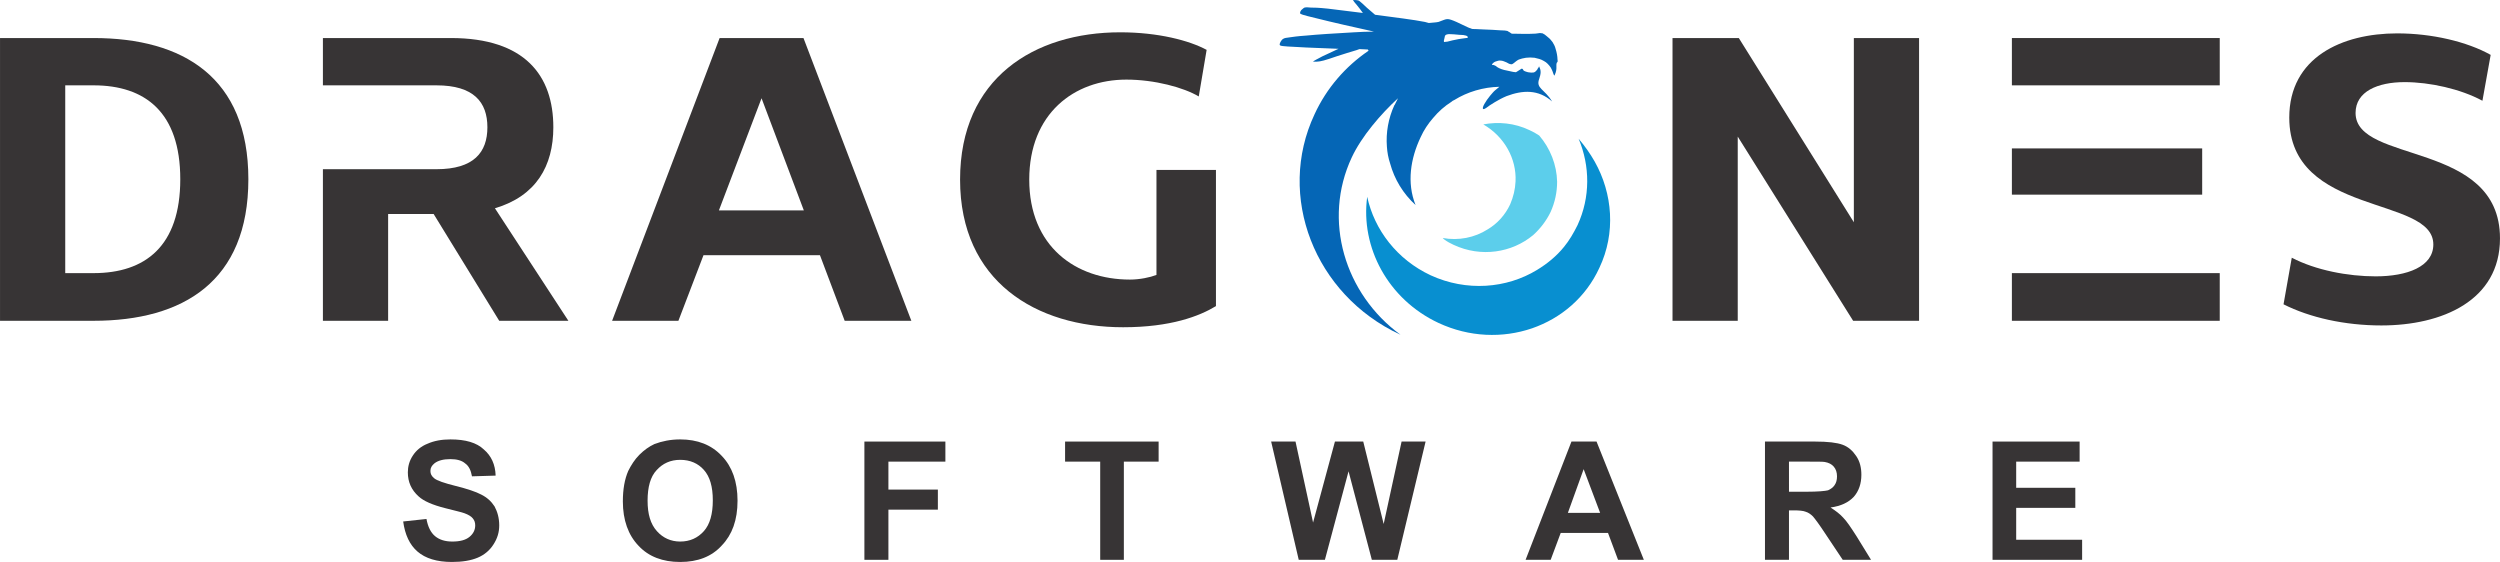 <?xml version="1.0" encoding="UTF-8" standalone="no"?>
<!-- Creator: CorelDRAW X8 -->

<svg
   xmlns:dc="http://purl.org/dc/elements/1.1/"
   xmlns:cc="http://creativecommons.org/ns#"
   xmlns:rdf="http://www.w3.org/1999/02/22-rdf-syntax-ns#"
   xmlns:svg="http://www.w3.org/2000/svg"
   xmlns="http://www.w3.org/2000/svg"
   xmlns:sodipodi="http://sodipodi.sourceforge.net/DTD/sodipodi-0.dtd"
   xmlns:inkscape="http://www.inkscape.org/namespaces/inkscape"
   xml:space="preserve"
   width="69.76mm"
   height="15.682mm"
   version="1.1"
   style="clip-rule:evenodd;fill-rule:evenodd;image-rendering:optimizeQuality;shape-rendering:geometricPrecision;text-rendering:geometricPrecision"
   viewBox="0 0 6976 1568.223"
   id="svg42"
   sodipodi:docname="delivery dragones.svg"
   inkscape:version="0.92.4 (5da689c313, 2019-01-14)"><sodipodi:namedview
   pagecolor="#ffffff"
   bordercolor="#666666"
   borderopacity="1"
   objecttolerance="10"
   gridtolerance="10"
   guidetolerance="10"
   inkscape:pageopacity="0"
   inkscape:pageshadow="2"
   inkscape:window-width="3840"
   inkscape:window-height="2035"
   id="namedview44"
   showgrid="false"
   fit-margin-top="0"
   fit-margin-left="0"
   fit-margin-right="0"
   fit-margin-bottom="0"
   inkscape:zoom="0.536754"
   inkscape:cx="131.31187"
   inkscape:cy="-413.22204"
   inkscape:window-x="-13"
   inkscape:window-y="-13"
   inkscape:window-maximized="1"
   inkscape:current-layer="svg42" />
 <defs
   id="defs4">
  <style
   type="text/css"
   id="style2">
   <![CDATA[
    .fil3 {fill:#0566B6}
    .fil1 {fill:#088FD0}
    .fil2 {fill:#5CCEEB}
    .fil0 {fill:#373435;fill-rule:nonzero}
   ]]>
  </style>
 </defs>
 <g
   id="Capa_x0020_1"
   transform="translate(-639,-5194.85)">
  <path
   class="fil0"
   d="m 7011,6044 c 73,37 171,59 273,59 169,0 331,-69 331,-243 0,-274 -403,-207 -403,-350 0,-60 62,-86 137,-86 70,0 156,19 217,52 l 23,-128 c -66,-37 -164,-60 -261,-60 -154,0 -301,67 -301,235 0,277 402,217 402,354 0,62 -73,89 -161,89 -77,0 -167,-17 -234,-52 z"
   id="path7"
   inkscape:connector-curvature="0"
   style="fill:#373435;fill-rule:nonzero" />
  <polygon
   class="fil0"
   points="6833,5957 6695,5957 6435,5957 6253,5957 6253,6090 6833,6090 "
   id="polygon9"
   style="fill:#373435;fill-rule:nonzero" />
  <polygon
   class="fil0"
   points="6833,5301 6253,5301 6253,5433 6435,5433 6737,5433 6833,5433 "
   id="polygon11"
   style="fill:#373435;fill-rule:nonzero" />
  <polygon
   class="fil0"
   points="6784,5609 6737,5609 6435,5609 6253,5609 6253,5738 6435,5738 6695,5738 6784,5738 "
   id="polygon13"
   style="fill:#373435;fill-rule:nonzero" />
  <polygon
   class="fil0"
   points="5810,6090 5994,6090 5994,5301 5812,5301 5812,5815 5491,5301 5306,5301 5306,6090 5488,6090 5488,5576 "
   id="polygon15"
   style="fill:#373435;fill-rule:nonzero" />
  <path
   class="fil0"
   d="m 3511,5696 c 0,-184 125,-279 271,-279 79,0 160,22 202,47 l 22,-130 c -48,-26 -135,-49 -241,-49 -240,0 -447,128 -447,411 0,284 212,412 455,412 133,0 213,-31 259,-59 v -380 h -166 v 293 c -18,7 -47,13 -74,13 -151,0 -281,-92 -281,-279 z"
   id="path17"
   inkscape:connector-curvature="0"
   style="fill:#373435;fill-rule:nonzero" />
  <path
   class="fil0"
   d="m 2996,6090 h 186 l -301,-789 h -234 l -300,789 h 185 l 70,-183 h 325 z m -232,-621 118,313 h -237 z"
   id="path19"
   inkscape:connector-curvature="0"
   style="fill:#373435;fill-rule:nonzero" />
  <path
   class="fil0"
   d="m 1540,5301 v 132 h 182 94 41 c 104,0 142,47 142,117 0,70 -38,117 -142,117 h -41 -94 -182 v 423 h 182 v -298 h 127 l 183,298 h 193 l -205,-314 c 115,-34 163,-118 163,-226 0,-144 -79,-249 -286,-249 z"
   id="path21"
   inkscape:connector-curvature="0"
   style="fill:#373435;fill-rule:nonzero" />
  <path
   class="fil0"
   d="m 639,6090 h 261 c 250,0 432,-110 432,-395 0,-284 -182,-394 -432,-394 H 639 Z m 503,-395 c 0,187 -98,262 -242,262 h -79 v -524 h 79 c 144,0 242,75 242,262 z"
   id="path23"
   inkscape:connector-curvature="0"
   style="fill:#373435;fill-rule:nonzero" />
  <path
   class="fil0"
   d="m 1764,6650 65,-7 c 4,22 12,38 24,48 12,10 28,15 48,15 21,0 37,-4 48,-13 11,-9 16,-20 16,-32 0,-8 -2,-14 -7,-20 -4,-5 -12,-10 -23,-14 -8,-3 -26,-7 -53,-14 -36,-9 -61,-20 -75,-33 -20,-18 -30,-40 -30,-67 0,-16 4,-32 14,-47 9,-14 23,-26 41,-33 18,-8 39,-12 64,-12 42,0 73,9 93,28 21,18 32,42 33,73 l -66,2 c -3,-17 -9,-29 -19,-36 -9,-8 -23,-12 -41,-12 -20,0 -35,4 -45,12 -7,6 -11,12 -11,21 0,8 3,14 10,20 8,7 29,14 61,22 32,8 56,16 71,24 16,8 28,19 37,33 8,15 13,32 13,53 0,19 -5,36 -16,53 -10,16 -25,29 -44,37 -19,8 -43,12 -72,12 -42,0 -74,-10 -96,-29 -22,-19 -35,-47 -40,-84 z"
   id="path25"
   inkscape:connector-curvature="0"
   style="fill:#373435;fill-rule:nonzero" />
  <path
   id="1"
   class="fil0"
   d="m 2377,6594 c 0,-34 5,-62 15,-85 8,-16 18,-32 31,-45 13,-13 27,-23 42,-30 21,-8 45,-13 72,-13 48,0 87,15 116,46 29,30 44,72 44,125 0,54 -15,95 -44,125 -28,31 -67,46 -116,46 -49,0 -88,-15 -116,-45 -29,-30 -44,-72 -44,-124 z m 69,-2 c 0,37 8,65 26,85 17,19 39,29 65,29 27,0 49,-10 66,-29 17,-19 25,-48 25,-86 0,-38 -8,-66 -25,-85 -16,-18 -38,-28 -66,-28 -27,0 -49,10 -66,29 -17,18 -25,47 -25,85 z"
   inkscape:connector-curvature="0"
   style="fill:#373435;fill-rule:nonzero" />
  <polygon
   id="2"
   class="fil0"
   points="3277,6483 3118,6483 3118,6561 3256,6561 3256,6617 3118,6617 3118,6757 3051,6757 3051,6427 3277,6427 "
   style="fill:#373435;fill-rule:nonzero" />
  <polygon
   id="3"
   class="fil0"
   points="3611,6427 3872,6427 3872,6483 3775,6483 3775,6757 3709,6757 3709,6483 3611,6483 "
   style="fill:#373435;fill-rule:nonzero" />
  <polygon
   id="4"
   class="fil0"
   points="4303,6653 4364,6427 4443,6427 4500,6657 4550,6427 4617,6427 4538,6757 4467,6757 4402,6510 4336,6757 4263,6757 4186,6427 4254,6427 "
   style="fill:#373435;fill-rule:nonzero" />
  <path
   id="5"
   class="fil0"
   d="m 5226,6757 h -72 l -28,-75 h -132 l -28,75 h -70 l 128,-330 h 70 z m -122,-131 -46,-122 -44,122 z"
   inkscape:connector-curvature="0"
   style="fill:#373435;fill-rule:nonzero" />
  <path
   id="6"
   class="fil0"
   d="m 5564,6757 v -330 h 140 c 35,0 61,3 77,9 16,6 28,17 38,32 10,15 14,32 14,52 0,24 -7,45 -21,61 -15,16 -36,26 -65,30 14,9 26,18 35,28 10,10 22,28 38,53 l 40,65 h -79 l -48,-72 c -17,-26 -29,-42 -35,-49 -6,-6 -13,-11 -20,-13 -7,-3 -19,-4 -34,-4 h -13 v 138 z m 67,-190 h 49 c 32,0 52,-2 60,-4 7,-3 14,-8 18,-14 5,-7 7,-15 7,-25 0,-11 -3,-20 -9,-27 -6,-7 -14,-11 -25,-13 -5,-1 -22,-1 -48,-1 h -52 z"
   inkscape:connector-curvature="0"
   style="fill:#373435;fill-rule:nonzero" />
  <polygon
   id="7"
   class="fil0"
   points="6442,6483 6265,6483 6265,6556 6430,6556 6430,6612 6265,6612 6265,6701 6449,6701 6449,6757 6199,6757 6199,6427 6442,6427 "
   style="fill:#373435;fill-rule:nonzero" />
  <g
   id="_893310688">
   <path
   class="fil1"
   d="m 5044,5582 c 32,76 33,163 -3,241 -11,22 -23,43 -38,61 -21,26 -47,47 -75,64 -85,52 -197,61 -297,15 -94,-44 -157,-127 -177,-219 -19,141 58,286 199,352 86,40 179,43 261,15 81,-28 150,-86 188,-169 46,-97 37,-207 -13,-296 -13,-23 -28,-44 -45,-64 z"
   id="path34"
   inkscape:connector-curvature="0"
   style="fill:#088fd0" />
   <path
   class="fil2"
   d="m 4917,5851 c 20,-18 37,-40 49,-65 12,-27 18,-55 18,-84 -1,-47 -19,-93 -50,-129 -9,-6 -18,-11 -27,-15 -42,-20 -87,-24 -129,-16 59,34 93,96 90,159 -1,22 -6,43 -15,64 -14,30 -36,54 -63,70 -36,23 -81,32 -125,24 1,1 2,3 4,4 8,6 17,11 26,15 77,36 163,22 222,-27 z"
   id="path36"
   inkscape:connector-curvature="0"
   style="fill:#5cceeb" />
   <path
   class="fil3"
   d="m 4307,5514 c -107,228 0,503 238,614 1,0 1,1 2,1 -156,-114 -218,-320 -136,-495 27,-58 81,-121 129,-165 -3,6 -6,12 -9,18 0,0 0,1 -1,1 -17,37 -24,77 -21,116 1,16 4,32 9,47 12,44 36,84 71,116 -25,-62 -14,-130 14,-189 9,-20 21,-38 35,-54 15,-18 32,-33 51,-45 2,-2 5,-4 8,-5 37,-23 81,-36 126,-37 v 0 c -4,3 -7,6 -11,9 -5,4 -9,9 -15,16 -6,7 -12,16 -16,23 -4,7 -5,12 -4,13 1,2 3,2 9,-2 5,-4 14,-10 24,-16 10,-6 21,-12 33,-17 45,-17 89,-19 127,15 -21,-35 -46,-36 -36,-63 2,-6 4,-13 4,-19 0,-6 -2,-11 -3,-13 -1,-3 -1,-3 -2,-2 0,1 -1,3 -3,5 -1,3 -3,5 -5,7 -2,2 -3,3 -6,4 -3,0 -7,1 -11,0 -5,0 -10,-2 -13,-3 -3,-1 -4,-2 -5,-3 -1,-2 -2,-4 -3,-4 -1,-1 -1,-1 -3,0 -3,2 -8,5 -11,7 -3,2 -4,3 -7,2 -4,0 -11,-2 -16,-3 -5,-1 -9,-2 -14,-3 -4,-1 -10,-3 -14,-5 -4,-2 -7,-4 -9,-6 -3,-2 -5,-2 -7,-3 -2,0 -3,0 -4,0 0,-1 1,-3 3,-5 2,-2 5,-4 9,-5 3,-1 8,-3 13,-2 5,0 11,3 16,5 4,2 8,5 12,5 3,1 5,-1 8,-3 4,-3 8,-7 14,-10 5,-2 13,-4 20,-5 8,-1 15,-1 24,0 9,2 18,4 26,9 8,4 14,11 19,18 4,7 7,15 8,19 2,4 2,4 3,3 1,-2 2,-5 3,-8 1,-4 2,-7 2,-11 0,-4 0,-8 0,-11 0,-3 1,-4 1,-5 0,-1 1,-1 2,-2 0,-1 1,-2 0,-8 0,-7 -2,-19 -5,-28 -2,-9 -6,-15 -9,-20 -4,-5 -7,-9 -11,-12 -4,-4 -9,-7 -11,-9 -3,-1 -3,-2 -5,-3 -2,0 -5,-1 -8,-1 -4,0 -8,2 -21,2 -14,1 -35,0 -46,0 -11,0 -12,0 -13,-1 -2,-1 -5,-4 -8,-5 -2,-2 -3,-2 -10,-3 -6,0 -19,-1 -35,-2 -15,-1 -35,-1 -45,-2 -10,0 -11,0 -15,-2 -5,-1 -12,-5 -23,-10 -10,-5 -23,-11 -32,-14 -9,-3 -13,-2 -19,0 -5,2 -11,4 -16,6 -3,1 -6,1 -27,3 -3,-1 -7,-2 -11,-3 -30,-6 -86,-13 -139,-20 -2,-2 -5,-4 -7,-6 -11,-9 -22,-19 -28,-25 -7,-6 -9,-8 -12,-9 -4,-1 -7,-1 -10,-1 -3,0 -5,-1 -4,1 1,2 4,6 11,14 5,6 11,14 16,21 -39,-5 -74,-9 -97,-12 -29,-3 -39,-3 -48,-3 -8,-1 -14,-1 -18,0 -4,2 -6,5 -9,7 -2,3 -4,6 -3,9 0,2 4,4 46,14 39,10 110,26 160,37 -19,0 -38,1 -56,2 -53,3 -102,6 -132,9 -29,2 -39,4 -47,5 -9,1 -15,2 -18,4 -4,2 -6,6 -8,9 -1,3 -3,6 -2,8 1,3 5,4 49,6 28,2 73,3 115,5 -13,6 -32,15 -45,21 -15,8 -23,12 -25,14 -3,1 -1,1 3,1 4,0 9,0 15,-1 6,-1 14,-3 26,-7 12,-4 29,-10 49,-16 12,-4 25,-7 35,-11 h 4 c 7,0 14,1 20,1 1,1 1,3 2,4 h -1 c -63,43 -116,103 -150,177 z m 371,-203 c 7,-2 20,-5 31,-7 10,-2 17,-2 21,-3 4,0 5,-1 5,-3 -1,-1 -2,-3 -6,-4 -3,-1 -9,-2 -18,-2 -9,-1 -22,-2 -29,-2 -8,1 -9,2 -11,5 -1,4 -2,10 -3,13 0,3 0,4 1,4 1,0 2,0 9,-1 z"
   id="path38"
   inkscape:connector-curvature="0"
   style="fill:#0566b6" />
  </g>
 </g>
</svg>